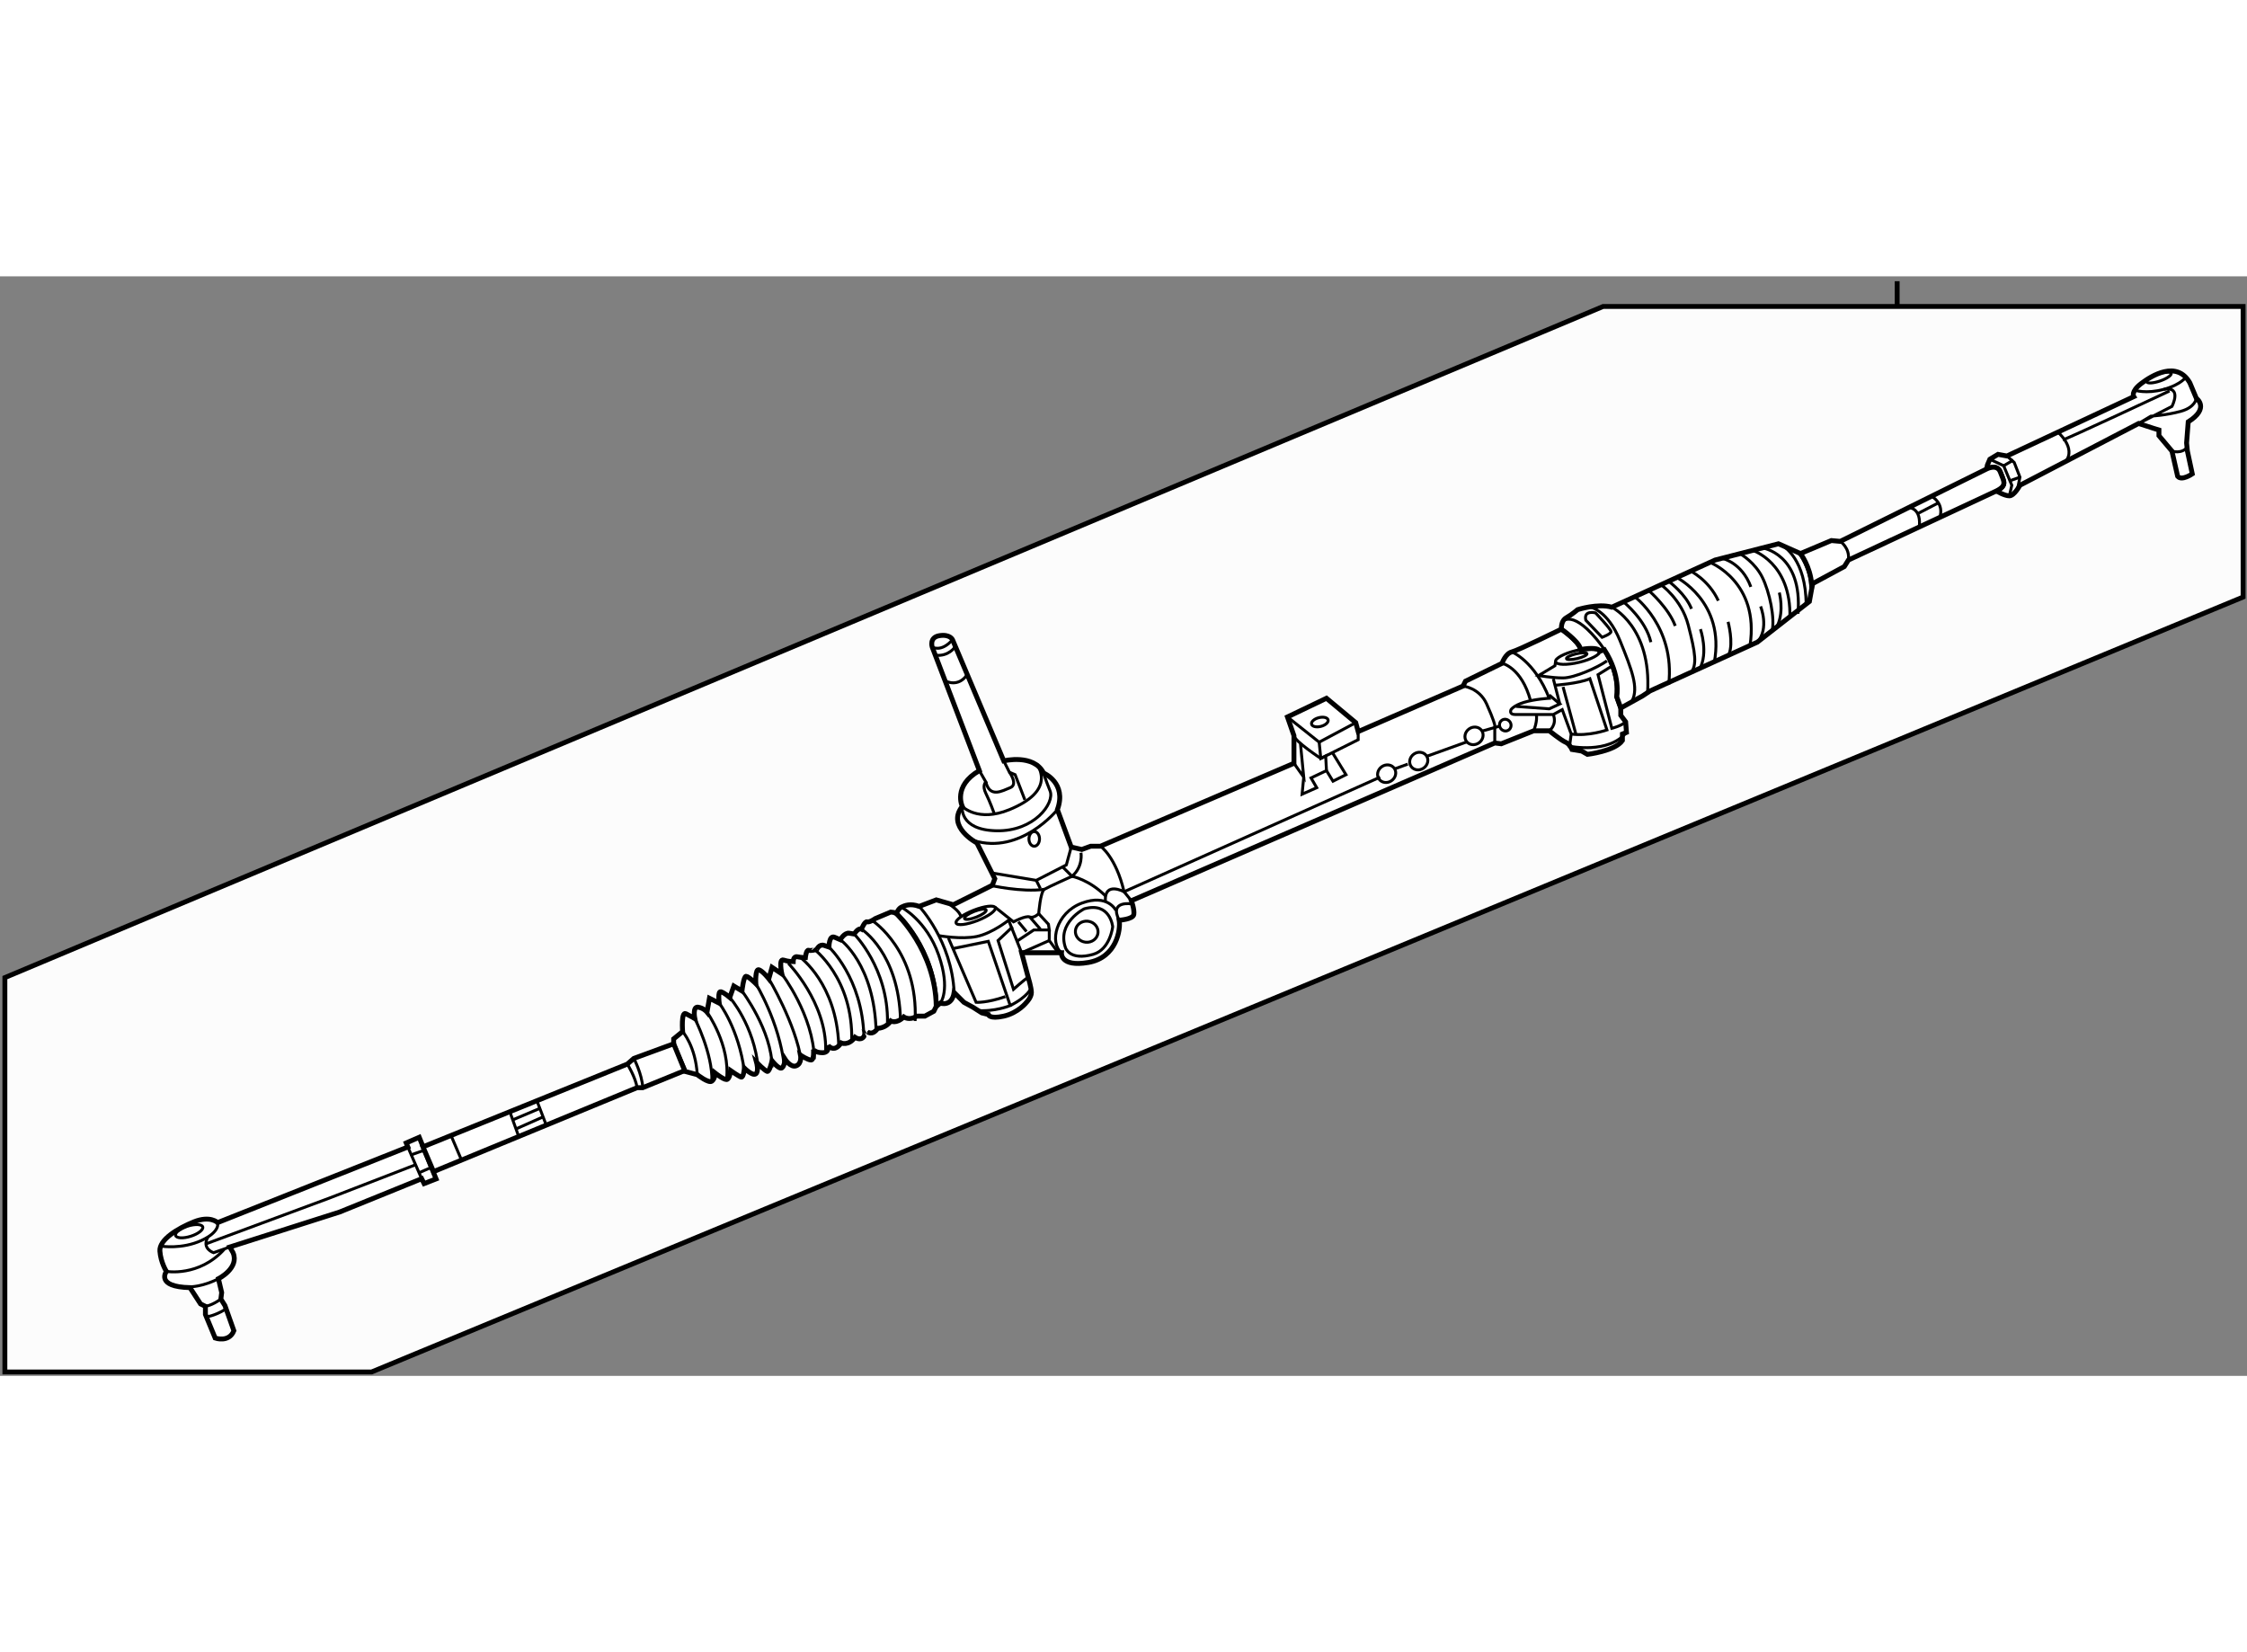 <?xml version="1.0" encoding="utf-8"?>
<!-- Generator: Adobe Illustrator 15.1.0, SVG Export Plug-In . SVG Version: 6.00 Build 0)  -->
<!DOCTYPE svg PUBLIC "-//W3C//DTD SVG 1.1//EN" "http://www.w3.org/Graphics/SVG/1.1/DTD/svg11.dtd">
<svg version="1.1" xmlns="http://www.w3.org/2000/svg" xmlns:xlink="http://www.w3.org/1999/xlink" x="0px" y="0px" width="244.8px"
	 height="180px" viewBox="4.11 37.167 230.332 112.709" enable-background="new 0 0 244.8 180" xml:space="preserve">
	
<rect x="4.11" y="37.167" width="230.332" height="112.709" fill="#808080" stroke="none"/>
	
<g></g><g><polygon fill="#FCFCFC" stroke="#000000" stroke-width="0.5" points="234.042,70.042 42.199,149.476 4.61,149.476 4.61,109.05 
				168.439,40.255 234.042,40.255 		"></polygon><line fill="none" stroke="#000000" stroke-width="0.5" x1="198.581" y1="37.667" x2="198.581" y2="40.208"></line></g><g><path fill="#FFFFFF" stroke="#000000" stroke-width="0.5" d="M170.25,81.417l-0.417-1.167c0,0,0.453-2.136-1.265-4.811
				l-0.466,0.142c-0.069-0.292-0.897-0.352-1.936-0.164l-0.084-0.167c-0.25-0.75-1.916-1.917-1.916-1.917s-4.417,2.167-5.084,2.333
				s-1,1.167-1,1.167l-3.75,1.833l-0.25,0.5l-10.75,4.667l-0.25-0.917l-3-2.5l-4,1.917l0.667,1.917v2.833l-19.833,8.5h-1L115,95.917
				l-1.083-0.25l-1.417-3.834c1-2.75-1.417-3.75-1.417-3.75c-1-2-4.083-1.25-4.083-1.25l-5.25-12.417c0,0-0.25-0.583-1.333-0.417
				s-0.75,1.167-0.75,1.167l4.833,12.667c-2.75,1.583-1.75,3.667-1.75,3.667c-1.667,2.084,1.5,3.75,1.5,3.75l1.833,3.667l-0.25,0.666
				l-4,2l-1.75-0.5l-1.75,0.667c-0.917-0.333-1.5-0.083-1.833,0.083S96,102.5,96,102.5s3.917,3.469,4.083,9.5l0.417-0.333
				c0,0,1.167,0.416,1.417-1.084l1,1l0.917,0.5l0.917,0.584l0.667,0.166c0,0,0.083,0.5,1.583,0.167s2.333-1.417,2.333-1.417
				s0.5-0.5,0.5-1S109.5,109,109.5,109l-0.667-2.5h4.083c0,0-0.167,1.5,2.75,1s3.334-3.416,3.167-4.333c0,0,1.416-0.084,1.5-0.584
				s-0.25-1.416-0.25-1.416L157.333,85L158,85.083l3.333-1.333c0,0,0.5,0,0.75,0s0.834,0,0.834,0s1.249,1,1.666,1.167
				s0.667,0.75,0.667,0.75l1,0.167l0.583,0.333c0,0,2.834-0.333,3.584-1.417v-0.667l0.416-0.167l-0.083-1.083l-0.5-0.667V81.417z"></path><path fill="none" stroke="#000000" stroke-width="0.3" d="M96.5,101.833c0,0,2.583,1.334,3.833,4.917s0.167,4.917,0.167,4.917"></path><path fill="none" stroke="#000000" stroke-width="0.3" d="M98.333,101.75c0,0,3.333,3.499,3.583,8.833"></path><ellipse transform="matrix(0.931 -0.366 0.366 0.931 -30.343 45.239)" fill="none" stroke="#000000" stroke-width="0.3" cx="104.092" cy="102.611" rx="2.155" ry="0.565"></ellipse><ellipse transform="matrix(0.93 -0.366 0.366 0.93 -30.333 45.279)" fill="none" stroke="#000000" stroke-width="0.3" cx="104.166" cy="102.583" rx="1.197" ry="0.313"></ellipse><path fill="none" stroke="#000000" stroke-width="0.3" d="M100.333,104.75c0,0,2.334,0.416,3.917,0.083s3.25-1.666,3.25-1.666
				l1.333,3.333l2.833-1.25"></path><path fill="none" stroke="#000000" stroke-width="0.3" d="M106.097,101.822l1.903,1.511c0,0,1.25-0.667,1.667-0.5
				s0.917-0.333,0.917-0.333s0.167-2.25,0.583-2.5S114,98.667,114,98.667s1.75,0.334,3.417,2"></path><path fill="none" stroke="#000000" stroke-width="0.3" d="M101.333,105l2.833,6.583c0,0,1.083,0.084,3-0.583"></path><path fill="none" stroke="#000000" stroke-width="0.3" d="M109.5,109c0,0-0.667,0.5-1.5,1.25l-1.583-5l1.5-1.417"></path><path fill="none" stroke="#000000" stroke-width="0.3" d="M109.833,110.083c0,0-0.333,0.918-2.167,1.834"></path><path fill="none" stroke="#000000" stroke-width="0.3" d="M101.75,106.083l3.667-0.75l2.25,6.584c0,0-1.583,0.667-3.5,0.5"></path><path fill="none" stroke="#000000" stroke-width="0.3" d="M101.5,101.583c0,0,1,0.667,1.083,1.167"></path><polyline fill="none" stroke="#000000" stroke-width="0.3" points="108.333,105.333 110.083,104.167 111.667,104.167 
				111.583,103.583 110.583,102.5 		"></polyline><path fill="none" stroke="#000000" stroke-width="0.3" d="M105.583,99.583c0,0,3.25,0.75,5.583,0.417"></path><path fill="none" stroke="#000000" stroke-width="0.3" d="M118.5,102.167c0,0-0.833-1.75-3.5-0.75s-3.333,4.083-2.083,5.083"></path><polyline fill="none" stroke="#000000" stroke-width="0.3" points="111.667,104.167 111.667,105.25 112.583,106.5 		"></polyline><path fill="none" stroke="#000000" stroke-width="0.3" d="M99.667,75.167c0,0,0.917,0.583,2.083-0.75"></path><path fill="none" stroke="#000000" stroke-width="0.3" d="M101.083,78.667c0,0,1.25,0.667,2.167-0.667"></path><path fill="none" stroke="#000000" stroke-width="0.3" d="M104.5,87.833L105.167,89c0,0-0.417,0.333,0,1.167s0.833,2,0.833,2"></path><path fill="none" stroke="#000000" stroke-width="0.3" d="M110.417,87.167c0.301,0.501,0.458,1.003,0.443,1.495
				c-0.036,1.144-1.004,2.239-3.277,3.171c-3.25,1.333-4.833-0.333-4.833-0.333s-0.375,2.417,3.5,2.5s6-2.834,5.5-4.083
				c-0.5-1.25-0.667-1.833-0.667-1.833"></path><polyline fill="none" stroke="#000000" stroke-width="0.3" points="107,86.833 107.583,88 108.167,88.25 109.167,90.833 		"></polyline><path fill="none" stroke="#000000" stroke-width="0.3" d="M102,75.167c0,0-0.667,1-2,0.833"></path><path fill="none" stroke="#000000" stroke-width="0.3" d="M107.583,88c0,0,0.917,1.25,0.083,1.583s-2.083,1.083-2.5-0.583"></path><path fill="none" stroke="#000000" stroke-width="0.3" d="M112.5,91.833c0,0-3.75,4.667-8.583,3.167"></path><ellipse fill="none" stroke="#000000" stroke-width="0.3" cx="110.125" cy="94.833" rx="0.542" ry="0.75"></ellipse><polyline fill="none" stroke="#000000" stroke-width="0.3" points="105.833,98.333 110.333,99.083 113.417,97.5 113.917,95.667 		
				"></polyline><line fill="none" stroke="#000000" stroke-width="0.3" x1="110.75" y1="99.917" x2="110.333" y2="99.083"></line><path fill="none" stroke="#000000" stroke-width="0.3" d="M113.083,97.75L114,98.667c1.167-1,0.917-2.417,0.917-2.417"></path><path fill="none" stroke="#000000" stroke-width="0.3" d="M116.917,95.583c0,0,1.583,1.084,2.417,4.667l0.75,0.917"></path><path fill="none" stroke="#000000" stroke-width="0.3" d="M145.583,88.5l-26.25,11.75c0,0-2-1.083-1.917,0.917"></path><path fill="none" stroke="#000000" stroke-width="0.3" d="M120.167,101.5c0,0-2.416-0.416-1.333,1.667"></path><ellipse transform="matrix(-0.995 -0.1 0.1 -0.995 219.987 219.732)" fill="none" stroke="#000000" stroke-width="0.3" cx="115.495" cy="104.358" rx="1.163" ry="1.083"></ellipse><path fill="none" stroke="#000000" stroke-width="0.3" d="M118.167,103.833c0,0-0.25-2.583-2.917-1.833c0,0-2.834,1.417-1.917,4
				c0,0,0.423,1.355,2.833,0.667C117.917,106.167,118.167,103.833,118.167,103.833z"></path><line fill="none" stroke="#000000" stroke-width="0.3" x1="109.667" y1="102.833" x2="110.75" y2="104.083"></line><line fill="none" stroke="#000000" stroke-width="0.3" x1="108.5" y1="103.333" x2="109.333" y2="104.333"></line><ellipse transform="matrix(0.968 -0.252 0.252 0.968 -16.377 37.833)" fill="none" stroke="#000000" stroke-width="0.3" cx="139.375" cy="82.792" rx="0.875" ry="0.458"></ellipse><polyline fill="none" stroke="#000000" stroke-width="0.3" points="136.083,82.333 139.333,84.917 143.083,82.917 		"></polyline><path fill="none" stroke="#000000" stroke-width="0.3" d="M136.75,84.25c0.083,0.583,2.75,2.333,2.75,2.333l3.833-1.917v-0.833"></path><polyline fill="none" stroke="#000000" stroke-width="0.3" points="137.417,85.083 137.75,88.5 136.75,87.083 		"></polyline><polyline fill="none" stroke="#000000" stroke-width="0.3" points="140.75,86.083 142.083,88.25 140.75,88.917 140.083,87.833 
				138.5,88.583 139.083,89.583 137.583,90.25 137.75,88.5 		"></polyline><polyline fill="none" stroke="#000000" stroke-width="0.3" points="140.083,87.833 140,86.333 139.5,86.583 139.333,84.917 		"></polyline><ellipse transform="matrix(-0.817 0.577 -0.577 -0.817 316.668 75.804)" fill="none" stroke="#000000" stroke-width="0.3" cx="146.292" cy="88.208" rx="0.958" ry="0.875"></ellipse><ellipse transform="matrix(-0.817 0.577 -0.577 -0.817 321.902 71.557)" fill="none" stroke="#000000" stroke-width="0.3" cx="149.583" cy="86.917" rx="0.958" ry="0.875"></ellipse><ellipse transform="matrix(-0.817 0.577 -0.577 -0.817 330.706 63.593)" fill="none" stroke="#000000" stroke-width="0.3" cx="155.25" cy="84.333" rx="0.958" ry="0.875"></ellipse><ellipse transform="matrix(-0.817 0.577 -0.577 -0.817 335.907 59.754)" fill="none" stroke="#000000" stroke-width="0.3" cx="158.459" cy="83.25" rx="0.584" ry="0.61"></ellipse><line fill="none" stroke="#000000" stroke-width="0.3" x1="150.366" y1="86.363" x2="154.468" y2="84.887"></line><line fill="none" stroke="#000000" stroke-width="0.3" x1="147.074" y1="87.655" x2="148.417" y2="87.167"></line><line fill="none" stroke="#000000" stroke-width="0.3" x1="156.033" y1="83.78" x2="157.917" y2="83.25"></line><path fill="none" stroke="#000000" stroke-width="0.3" d="M154.083,79.167c0,0,1.667,0.167,2.417,1.833s0.833,2.167,0.833,2.167
				V85"></path><path fill="none" stroke="#000000" stroke-width="0.3" d="M158.083,76.833c0,0,2,0.416,2.917,3.833"></path><path fill="none" stroke="#000000" stroke-width="0.3" d="M159.083,75.667c0,0,2.334,0.917,3.834,4.75
				c0,0-1.501,0.084-2.584,0.417S159,81.583,159,81.583s-0.249,0.5,0.417,0.5s3.916,0,3.916,0l0.917-0.5l0.917,2.5L165,85.333
				c0,0,3.999,0.833,5.833-1.417"></path><path fill="none" stroke="#000000" stroke-width="0.3" d="M161.333,83.75c0,0,0.416-1.083,0.25-1.667"></path><path fill="none" stroke="#000000" stroke-width="0.3" d="M162.917,83.75c0,0,0.832-0.583,0.416-1.667"></path><path fill="none" stroke="#000000" stroke-width="0.3" d="M168.103,75.581c0.081,0.335-0.87,0.852-2.123,1.152
				c-1.253,0.301-2.335,0.272-2.415-0.063c-0.081-0.335,0.87-0.852,2.124-1.152c0.163-0.039,0.323-0.073,0.479-0.101"></path><ellipse transform="matrix(0.972 -0.233 0.233 0.972 -13.175 40.786)" fill="none" stroke="#000000" stroke-width="0.3" cx="165.824" cy="76.085" rx="1.083" ry="0.25"></ellipse><path fill="none" stroke="#000000" stroke-width="0.3" d="M163.564,76.669l-0.064,0.414l-1.667,1c0,0,1.333,0.25,2.5,0.25
				s3.583-1.083,4.5-1.75"></path><polyline fill="none" stroke="#000000" stroke-width="0.3" points="159.5,81.25 162.917,81.5 164,81 162.917,80.083 		"></polyline><path fill="none" stroke="#000000" stroke-width="0.3" d="M163.5,79.083c0,0,2.416-0.167,3.583-0.667l1.75,5.25
				c0,0-1.916,0.667-3.666,0.417"></path><path fill="none" stroke="#000000" stroke-width="0.3" d="M169.25,77.167L167.917,78l1.416,5.5c0,0,1-0.25,1.417-0.667"></path><line fill="none" stroke="#000000" stroke-width="0.3" x1="164.333" y1="79.25" x2="165.667" y2="84.167"></line><line fill="none" stroke="#000000" stroke-width="0.3" x1="164" y1="81" x2="163.333" y2="78.417"></line></g>



	
<g><path fill="#FFFFFF" stroke="#000000" stroke-width="0.5" d="M208.749,59.167c0,0,0.834,0.5,1.334,0.5s1.083-1.083,1.083-1.083
				l12.167-6.333c1.25,0.417,2.083,0.667,2.083,0.667V53.5l1.333,1.583l0.584,2.583c0.417,0.5,1.5-0.25,1.5-0.25l-0.5-2.333
				l-0.084-0.833l0.167-2.167c2.25-1.417,0.833-2.417,0.833-2.417l-0.666-1.583c-1.333-2.333-3.917-0.75-5,0.083
				s-0.75,1.333-0.75,1.333l-13,6.083l-0.917-0.167l-0.833,0.5l-0.25,0.583l-0.084,0.417c0,0,1.084-0.583,1.417,0.333
				S209.915,58.583,208.749,59.167z"></path><polyline fill="none" stroke="#000000" stroke-width="0.3" points="208.083,55.917 209.499,56.583 210.333,58.583 210.083,59.667 
						"></polyline><polyline fill="none" stroke="#000000" stroke-width="0.3" points="209.833,55.583 210.583,56.25 211.166,57.75 210.916,59 		"></polyline><line fill="none" stroke="#000000" stroke-width="0.3" x1="209.499" y1="56.583" x2="210.499" y2="56"></line><line fill="none" stroke="#000000" stroke-width="0.3" x1="210.249" y1="58.083" x2="211.166" y2="57.75"></line><path fill="none" stroke="#000000" stroke-width="0.3" d="M214.999,53.083c0,0,2.001,1.666,0.834,3.083"></path><path fill="none" stroke="#000000" stroke-width="0.3" d="M222.916,48.833c0,0,1.167,0.417,3-0.083s2.333-1.333,2.333-1.333"></path><ellipse transform="matrix(0.945 -0.326 0.326 0.945 -3.197 76.083)" fill="none" stroke="#000000" stroke-width="0.3" cx="225.499" cy="47.583" rx="1.334" ry="0.376"></ellipse><path fill="none" stroke="#000000" stroke-width="0.3" d="M229.249,49.667c0,0-0.083,0.917-1.583,1.333s-3.083,0.5-3.083,0.5
				l-1.25,0.75l3.416-1.75c0,0,1.084-2.083-0.833-1.75"></path><path fill="none" stroke="#000000" stroke-width="0.3" d="M215.583,53.917c0.25,0,10.916-5,10.916-5"></path><path fill="none" stroke="#000000" stroke-width="0.3" d="M226.749,55.083c0,0,1,0.333,1.584-0.417"></path></g><g><path fill="#FFFFFF" stroke="#000000" stroke-width="0.5" d="M48.813,129.688l-1.229,0.479l-0.25-0.5l-8.417,3.416l-11.25,3.584
				L28,137.25c0.667,1.583-1.5,2.667-1.5,2.667l0.333,1.416L26.75,142l0.417,0.667l0.917,2.583c-0.5,1.25-1.917,0.75-1.917,0.75
				l-1-2.417v-0.833l-0.5-0.25l-1.083-1.667c-3.583-0.084-2.417-1.666-2.417-1.666s-0.583-0.917-0.667-2.084s1.833-2.333,3.5-3
				s2.417,0.084,2.417,0.084l19.5-7.75L45.75,126l1.333-0.583L48.813,129.688z"></path><path fill="none" stroke="#000000" stroke-width="0.3" d="M26.5,139.917c0,0-1.667,0.916-3.333,0.833"></path><path fill="none" stroke="#000000" stroke-width="0.3" d="M25.167,142.75c0,0,0.667-0.083,1.583-0.75"></path><path fill="none" stroke="#000000" stroke-width="0.3" d="M25.25,143.833c0,0,0.808-0.083,1.917-0.75"></path><path fill="none" stroke="#000000" stroke-width="0.3" d="M26.417,134.167c0,0,0.333,0.916-1.667,1.833s-4.083,0.583-4.083,0.583"></path><ellipse transform="matrix(0.953 -0.304 0.304 0.953 -39.934 13.536)" fill="none" stroke="#000000" stroke-width="0.3" cx="23.5" cy="135" rx="1.458" ry="0.542"></ellipse><path fill="none" stroke="#000000" stroke-width="0.3" d="M27.667,136.667L26,137.25c0,0-1.25-0.416-0.583-1.583"></path><path fill="none" stroke="#000000" stroke-width="0.3" d="M21.167,139.167c0,0,3.334,0.584,5.917-2.25"></path><polyline fill="none" stroke="#000000" stroke-width="0.3" points="25.25,136.333 37.833,131.667 46.667,128.25 		"></polyline><line fill="none" stroke="#000000" stroke-width="0.3" x1="47.583" y1="126.75" x2="46.167" y2="127.25"></line><line fill="none" stroke="#000000" stroke-width="0.3" x1="48.333" y1="128.5" x2="47" y2="129.083"></line><line fill="none" stroke="#000000" stroke-width="0.3" x1="45.917" y1="126.417" x2="47.333" y2="129.667"></line></g>



	
<g><path fill="#FFFFFF" stroke="#000000" stroke-width="0.5" d="M188.666,65.583c0,0,1.167,1.5,1.167,3.583l0.083-0.5l-0.333,1.833
				l-5.334,4.167l-10.999,5l-0.75,0.5l-2.25,1.25l-0.417-1.167c0,0,0.453-2.136-1.265-4.811l-0.466,0.142
				c-0.069-0.292-0.897-0.352-1.936-0.164l-0.084-0.167c-0.25-0.75-1.916-1.917-1.916-1.917s-0.083-0.834,0.5-1.167
				s1.166-0.833,1.166-0.833s2.083-0.667,3.5-0.25l10.583-4.833l6.5-1.667L188.666,65.583z"></path><path fill="none" stroke="#000000" stroke-width="0.3" d="M164.167,72.667c0,0,0.916-1.5,3.583,1.667
				c0.316,0.375,0.587,0.745,0.818,1.105"></path><path fill="none" stroke="#000000" stroke-width="0.3" d="M184.749,65c0,0,4.167,0.583,3.667,6.75"></path><path fill="none" stroke="#000000" stroke-width="0.3" d="M183.749,65.25c0,0,4.001,1.25,3.834,6.917"></path><path fill="none" stroke="#000000" stroke-width="0.3" d="M169.333,71.083c0,0,4.082,2,3.666,8.75"></path><path fill="none" stroke="#000000" stroke-width="0.3" d="M171.666,70c0,0,4.167,3.083,3.5,9"></path><path fill="none" stroke="#000000" stroke-width="0.3" d="M175.916,68c0,0,5.084,2.5,3.917,8.75"></path><path fill="none" stroke="#000000" stroke-width="0.3" d="M179.416,66.5c0,0,5.083,2,4.083,8.5"></path><path fill="none" stroke="#000000" stroke-width="0.3" d="M170.583,70.583c0,0,2.25,1.833,2.75,4.083"></path><path fill="none" stroke="#000000" stroke-width="0.3" d="M173.166,69.417c0,0,2.001,1.75,2.667,3.583"></path><path fill="none" stroke="#000000" stroke-width="0.3" d="M174.333,68.75c0,0,2.141,1.473,2.833,4.167
				c0.75,2.917,0.917,4.084,0.25,4.917"></path><path fill="none" stroke="#000000" stroke-width="0.3" d="M180.666,66.083c0,0,2.001,0.417,2.917,2.917"></path><path fill="none" stroke="#000000" stroke-width="0.3" d="M184.583,71c0,0,0.916,2.25-0.334,3.667"></path><path fill="none" stroke="#000000" stroke-width="0.3" d="M178.416,73.333c0,0,0.834,2.416-0.083,4.083"></path><path fill="none" stroke="#000000" stroke-width="0.3" d="M175.249,68.5c0,0,1.666,1.25,2.25,2.75"></path><path fill="none" stroke="#000000" stroke-width="0.3" d="M177.333,67.333c0,0,1.916,0.916,2.916,3.083"></path><path fill="none" stroke="#000000" stroke-width="0.3" d="M181.249,72.583c0,0,0.584,2.166,0.084,3.333"></path><path fill="none" stroke="#000000" stroke-width="0.3" d="M182.583,65.667c0,0,1.416,0.833,2.166,2.333s1.333,4.25,1,5.583"></path><path fill="none" stroke="#000000" stroke-width="0.3" d="M186.499,69.583c0,0,0.501,1.833-0.166,3.333"></path><path fill="none" stroke="#000000" stroke-width="0.3" d="M186.916,64.833c0,0,2.333,1.333,2.333,6"></path><path fill="none" stroke="#000000" stroke-width="0.3" d="M167.166,71.083c0,0,1.75,0.333,3,3.417s1.917,4.833,1.25,6.167"></path><path fill="none" stroke="#000000" stroke-width="0.3" d="M166.666,72.417l1.667,1.75c0,0,0.916-0.333,0.916-0.583
				s-1.583-1.917-1.583-1.917S166.416,71.333,166.666,72.417z"></path></g><g><path fill="#FFFFFF" stroke="#000000" stroke-width="0.5" d="M74.333,118.667l1.25,0.333c0,0,1.167,0.917,1.5,0.667
				s0.333-0.834,0.333-0.834s0.834,0.667,1.167,0.667S79,118.583,79,118.583s0.833,0.584,1.083,0.667s0.333-0.917,0.333-0.917
				s0.834,0.834,1.167,0.584s0.083-1.167,0.083-1.167s0.833,0.834,1.083,0.917s0.5-1.084,0.5-1.084s0.583,0.75,0.917,0.75
				s0.417-0.916,0.417-0.916s0.583,0.916,1.167,0.666S86.167,117,86.167,117s0.75,0.5,1.083,0.5s0.25-1.083,0.25-1.083
				s0.167,0.333,0.917,0.333S89,116,89,116s0.583,0.833,1.333-0.25c0,0,0.75,0.334,1.417-0.583c0,0,0.583,0.416,0.917-0.084
				s0.333-0.5,0.333-0.5l0,0c0,0,0.5,0.5,1.083-0.333c0,0,0.833,0,1.333-0.75c0,0,0.583,0.333,1.333-0.417
				c0,0,0.583,0.417,1.333-0.083h0.833l0.917-0.5l0,0l0.25-0.5C100,106.25,96,102.5,96,102.5l-0.25-0.125l-0.333-0.042L93.833,103
				c0,0-0.583,0.417-0.833,0.333s-0.583,0.75-0.583,0.75c-0.333-0.167-0.75,0.5-0.75,0.5s0,0-0.5-0.083s-0.917,0.667-0.917,0.667
				s0,0-0.583-0.25s-0.583,1-0.583,1s0,0-0.5-0.167s-0.75,0.417-0.75,0.417S87.25,106.333,87,106.25S86.667,107,86.667,107
				s-0.417,0-0.833-0.083s-0.417,0.5-0.417,0.5s-0.5,0-1-0.167s-0.167,1.417-0.167,1.417l-1-0.667l-0.333,1.167
				c0,0-0.583-0.75-1-0.917s-0.333,1.417-0.333,1.417s-0.75-0.75-1-0.75s-0.417,1.5-0.417,1.5l-0.833-0.5l-0.417,1.166
				c0,0-0.583-0.5-0.917-0.583s-0.167,1.167-0.167,1.167l-1-0.5l-0.25,1.416c0,0-0.333-0.416-0.917-0.5s-0.333,1.167-0.333,1.167
				s-0.417-0.25-0.917-0.5s-0.333,1.833-0.333,1.833l-0.917,0.75v0.584L74.333,118.667z"></path><path fill="none" stroke="#000000" stroke-width="0.3" d="M74.083,114.583c0,0,1.333,1.5,1.5,4.417"></path><path fill="none" stroke="#000000" stroke-width="0.3" d="M75.333,113.25c0,0,1.833,3.584,1.75,6.417"></path><path fill="none" stroke="#000000" stroke-width="0.3" d="M76.583,112.583c0,0,2.417,3.417,2,6.917"></path><path fill="none" stroke="#000000" stroke-width="0.3" d="M77.833,111.667c0,0,2,2.584,2.583,7"></path><path fill="none" stroke="#000000" stroke-width="0.3" d="M78.917,111.083c0,0,2.5,2.833,2.917,7.25"></path><path fill="none" stroke="#000000" stroke-width="0.3" d="M80.167,110.417c0,0,3.083,4.083,3.083,7.833"></path><path fill="none" stroke="#000000" stroke-width="0.3" d="M81.583,109.667c0,0,2.417,3.916,2.917,8.416"></path><path fill="none" stroke="#000000" stroke-width="0.3" d="M82.917,109.167c0,0,2.75,4.582,3.333,8.416"></path><path fill="none" stroke="#000000" stroke-width="0.3" d="M84.25,108.667c0,0,3.25,4.25,3.333,8.75"></path><path fill="none" stroke="#000000" stroke-width="0.3" d="M84.917,107.583c0,0,3.917,4,3.833,8.917"></path><path fill="none" stroke="#000000" stroke-width="0.3" d="M86.167,107c0,0,3.667,2.667,3.917,8.917"></path><path fill="none" stroke="#000000" stroke-width="0.3" d="M87.5,106.083c0,0,4.083,3,3.917,9.5"></path><path fill="none" stroke="#000000" stroke-width="0.3" d="M89.083,105.917c0,0,3.417,3.166,3.583,9.166"></path><path fill="none" stroke="#000000" stroke-width="0.3" d="M90.25,105.167c0,0,3.5,2.499,3.667,9.416"></path><path fill="none" stroke="#000000" stroke-width="0.3" d="M91.667,104.583c0,0,3.5,3.501,3.417,9.084"></path><path fill="none" stroke="#000000" stroke-width="0.3" d="M92.417,104.083c0,0,3.833,2.418,4,9.334"></path><path fill="none" stroke="#000000" stroke-width="0.3" d="M93.583,103.25c0,0,4.667,3.083,4.333,10.25"></path></g>



	
<g><path fill="#FFFFFF" stroke="#000000" stroke-width="0.5" d="M189.916,68.667l3.25-1.75l0.417-0.667l15.166-7.083
				c1.166-0.583,0.75-1,0.417-1.917s-1.417-0.333-1.417-0.333l-15,7.417l-0.916-0.083l-3.167,1.333c0,0,1.003,1.288,1.149,3.136
				L189.916,68.667z"></path><path fill="none" stroke="#000000" stroke-width="0.3" d="M192.749,64.333c0,0,1.001,0.667,0.834,1.917"></path><path fill="none" stroke="#000000" stroke-width="0.3" d="M202.166,59.75c0,0,1.271,0.688,0.771,2.188"></path><path fill="none" stroke="#000000" stroke-width="0.3" d="M199.781,60.875c0,0,1.344,0,1.052,2.125"></path><line fill="none" stroke="#000000" stroke-width="0.3" x1="202.749" y1="60.417" x2="200.666" y2="61.5"></line></g><g><polygon fill="#FFFFFF" stroke="#000000" stroke-width="0.5" points="74.292,118.584 70,120.333 69.417,120.333 48.552,128.938 
				47.469,126.396 68.417,117.917 69.083,117.333 73.167,115.834 		"></polygon><path fill="none" stroke="#000000" stroke-width="0.3" d="M69.083,117.333c0,0,0.833,1.583,0.917,3"></path><path fill="none" stroke="#000000" stroke-width="0.3" d="M68.417,117.917c0,0,0.833,1.332,1,2.416"></path><line fill="none" stroke="#000000" stroke-width="0.3" x1="59.125" y1="121.625" x2="60.063" y2="124.063"></line><line fill="none" stroke="#000000" stroke-width="0.3" x1="56.375" y1="122.813" x2="57.25" y2="125.25"></line><line fill="none" stroke="#000000" stroke-width="0.3" x1="59.542" y1="122.417" x2="56.688" y2="123.625"></line><line fill="none" stroke="#000000" stroke-width="0.3" x1="59.813" y1="123.313" x2="57" y2="124.563"></line><line fill="none" stroke="#000000" stroke-width="0.3" x1="50.313" y1="125.167" x2="51.354" y2="127.604"></line></g>


</svg>